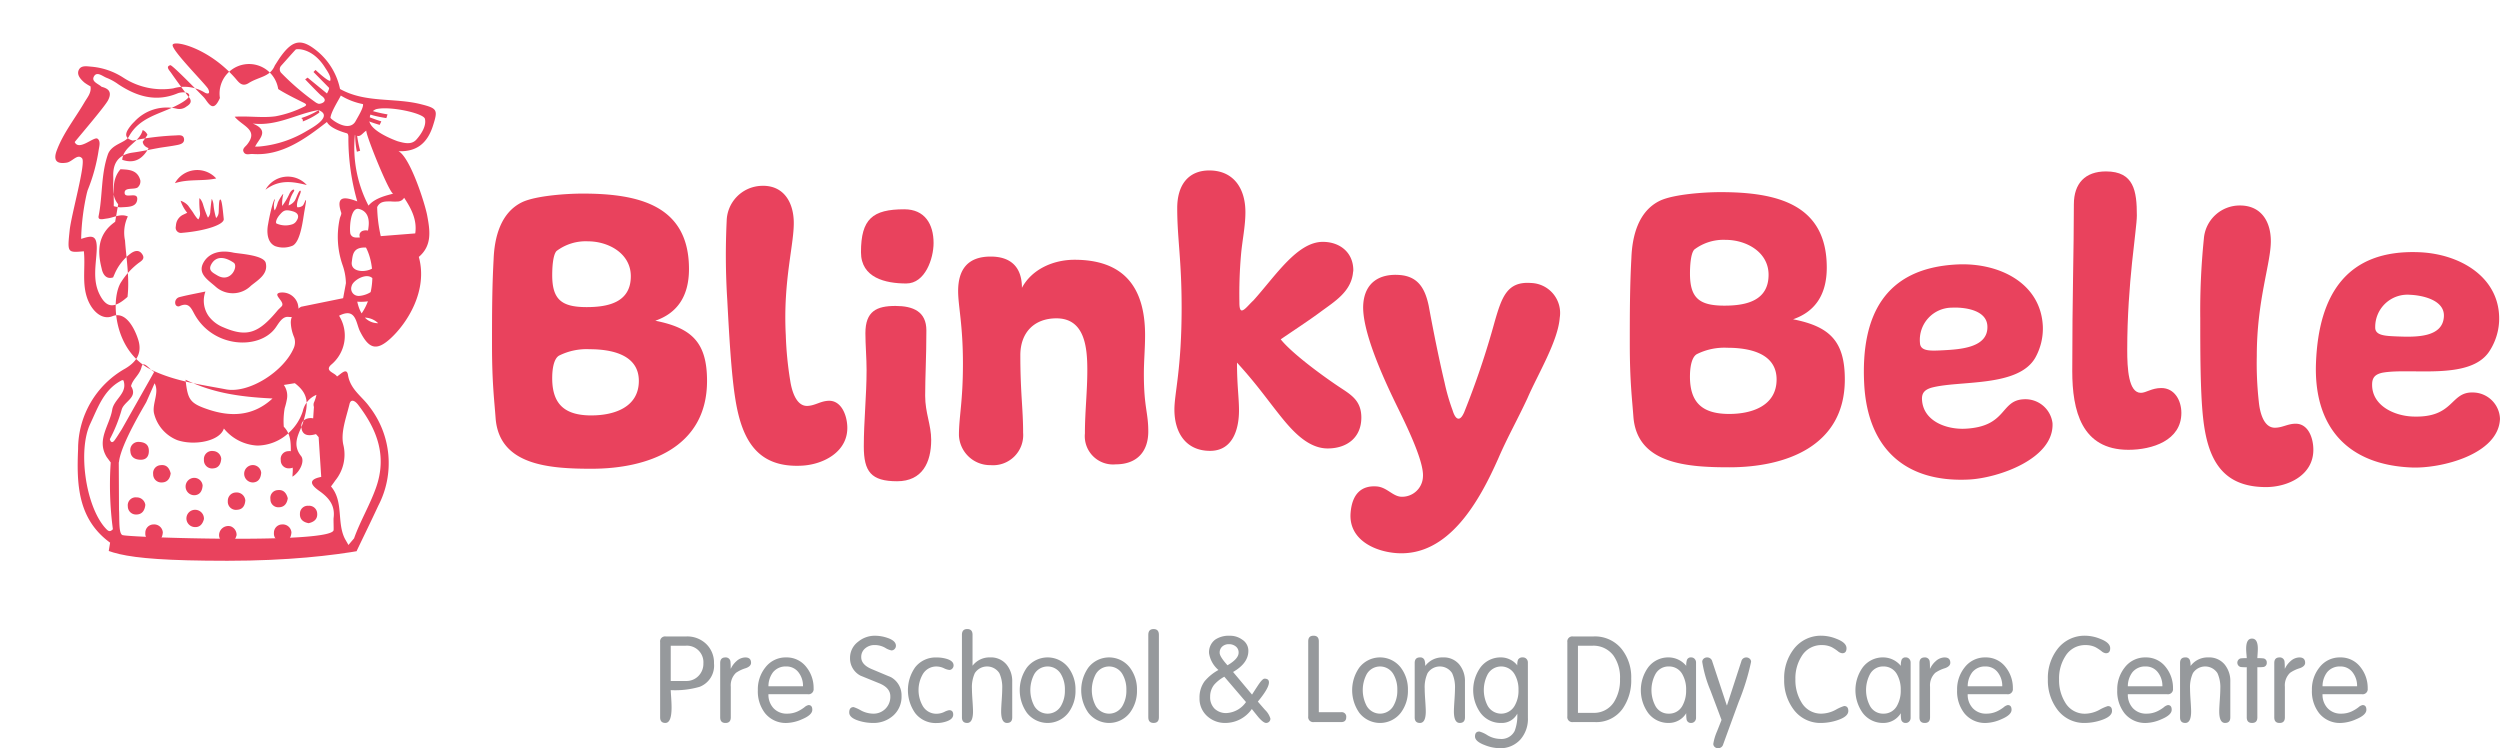 <svg xmlns="http://www.w3.org/2000/svg" xmlns:xlink="http://www.w3.org/1999/xlink" width="359.763" height="107.67" viewBox="0 0 359.763 107.67"><defs><clipPath id="clip-path"><path id="Path_65" data-name="Path 65" d="M69.887,87.864s-8.315,3.027-25.743,3.027S27.173,89.43,23.087,87.6s-5.838-19.378-5.838-19.378L11.411,21.2,26.417,10.744s25.163-.779,25.852-.487,20.337,3.892,20.337,3.892,6.525,11.287,6.72,11.773,0,11.578,0,11.578S75.433,81.87,75.336,82.307,69.887,87.864,69.887,87.864Z" transform="translate(-11.411 -10.192)" fill="none"></path></clipPath></defs><g id="Group_31" data-name="Group 31" transform="translate(-11.411 -10.192)"><g id="Group_18" data-name="Group 18" transform="translate(106.408 100.716)"><path id="Path_2" data-name="Path 2" d="M222.68,210.285a3.26,3.26,0,0,1-2.052,3.365,12.583,12.583,0,0,1-4.172.481q0,.12.06,1.021t.06,1.485q0,2.215-.892,2.215-.755,0-.755-.807V207.229a.72.72,0,0,1,.806-.824h2.984a3.926,3.926,0,0,1,2.838,1.081A3.715,3.715,0,0,1,222.68,210.285Zm-1.526,0a2.381,2.381,0,0,0-2.553-2.546h-2.145v5.075h2.213a2.377,2.377,0,0,0,1.779-.726A2.485,2.485,0,0,0,221.154,210.289Z" transform="translate(-214.93 -205.342)" fill="#96999c"></path><path id="Path_3" data-name="Path 3" d="M237.885,213.643q0,.5-.751.773a4.939,4.939,0,0,0-1.415.67,2.493,2.493,0,0,0-.75,2.01v4.4q0,.808-.763.808t-.763-.808v-7.816q0-.807.754-.807a.673.673,0,0,1,.72.566,8,8,0,0,1,.034,1.029h.035a3.274,3.274,0,0,1,.823-1.081,1.934,1.934,0,0,1,1.235-.514Q237.885,212.87,237.885,213.643Z" transform="translate(-224.802 -208.789)" fill="#96999c"></path><path id="Path_4" data-name="Path 4" d="M253.076,217.345a.734.734,0,0,1-.838.823h-5.661a2.818,2.818,0,0,0,.735,2.015,2.554,2.554,0,0,0,1.95.78,3.568,3.568,0,0,0,1.522-.326,5.386,5.386,0,0,0,.958-.583,1.332,1.332,0,0,1,.6-.326q.546,0,.547.674,0,.759-1.509,1.381a5.789,5.789,0,0,1-2.144.518,3.819,3.819,0,0,1-3.137-1.391,5.117,5.117,0,0,1-1.047-3.332,5.034,5.034,0,0,1,1.081-3.264,3.671,3.671,0,0,1,3.018-1.443,3.557,3.557,0,0,1,2.881,1.389A4.784,4.784,0,0,1,253.076,217.345Zm-1.526-.326a3.137,3.137,0,0,0-.613-1.954,2.145,2.145,0,0,0-1.788-.892,2.338,2.338,0,0,0-1.907.823,3.336,3.336,0,0,0-.664,2.023Z" transform="translate(-230.991 -208.789)" fill="#96999c"></path><path id="Path_5" data-name="Path 5" d="M280.754,214.843a3.625,3.625,0,0,1-1.183,2.821,4.229,4.229,0,0,1-2.949,1.072,6.92,6.92,0,0,1-2.007-.311q-1.389-.431-1.389-1.192,0-.777.635-.778a5.488,5.488,0,0,1,1.037.472,3.814,3.814,0,0,0,1.741.471,2.407,2.407,0,0,0,2.5-2.5q0-1.183-1.509-1.834l-2.778-1.131a2.8,2.8,0,0,1-1.509-2.572,2.873,2.873,0,0,1,1.149-2.3,3.749,3.749,0,0,1,2.452-.875,5.534,5.534,0,0,1,1.783.309q1.218.412,1.218,1.132a.657.657,0,0,1-.189.471.614.614,0,0,1-.463.2,2.775,2.775,0,0,1-.909-.386,3.051,3.051,0,0,0-1.492-.387,2.051,2.051,0,0,0-1.372.48,1.582,1.582,0,0,0-.566,1.269q0,1.08,1.509,1.714l2.778,1.166A2.975,2.975,0,0,1,280.754,214.843Z" transform="translate(-246.015 -205.224)" fill="#96999c"></path><path id="Path_6" data-name="Path 6" d="M297.9,214.019a.652.652,0,0,1-.18.454.564.564,0,0,1-.435.2,2.342,2.342,0,0,1-.778-.248,2.578,2.578,0,0,0-1.051-.249,2.249,2.249,0,0,0-1.982,1.1,4.6,4.6,0,0,0,0,4.6,2.249,2.249,0,0,0,1.982,1.1,2.609,2.609,0,0,0,1.1-.257,2.473,2.473,0,0,1,.709-.257q.581,0,.581.64t-.943.969a4.34,4.34,0,0,1-1.457.242,3.709,3.709,0,0,1-3.069-1.426,5.722,5.722,0,0,1,0-6.6,3.729,3.729,0,0,1,3.069-1.409,5,5,0,0,1,1.475.206Q297.9,213.385,297.9,214.019Z" transform="translate(-255.672 -208.789)" fill="#96999c"></path><path id="Path_7" data-name="Path 7" d="M315.213,216.832q0,.808-.754.808-.84,0-.841-1.666,0-.447.077-1.564t.077-1.684a4.841,4.841,0,0,0-.412-2.251,2.1,2.1,0,0,0-3.532,0,4.841,4.841,0,0,0-.412,2.251q0,.567.077,1.684t.077,1.564q0,1.666-.84,1.666-.755,0-.754-.808V204.953q0-.825.763-.825t.763.825v4.455a3.054,3.054,0,0,1,2.528-1.2,2.9,2.9,0,0,1,2.339,1,3.75,3.75,0,0,1,.843,2.508Z" transform="translate(-264.545 -204.128)" fill="#96999c"></path><path id="Path_8" data-name="Path 8" d="M333.818,217.577a5.2,5.2,0,0,1-1.029,3.264,3.778,3.778,0,0,1-5.967,0,5.664,5.664,0,0,1,0-6.51,3.778,3.778,0,0,1,5.967,0A5.17,5.17,0,0,1,333.818,217.577Zm-1.526-.009a4.322,4.322,0,0,0-.562-2.281,2.219,2.219,0,0,0-3.849,0,4.908,4.908,0,0,0,0,4.561,2.218,2.218,0,0,0,3.849,0A4.318,4.318,0,0,0,332.291,217.568Z" transform="translate(-274.045 -208.789)" fill="#96999c"></path><path id="Path_9" data-name="Path 9" d="M352.773,217.577a5.2,5.2,0,0,1-1.029,3.264,3.779,3.779,0,0,1-5.967,0,5.664,5.664,0,0,1,0-6.51,3.778,3.778,0,0,1,5.967,0A5.17,5.17,0,0,1,352.773,217.577Zm-1.526-.009a4.322,4.322,0,0,0-.562-2.281,2.219,2.219,0,0,0-3.849,0,4.908,4.908,0,0,0,0,4.561,2.218,2.218,0,0,0,3.849,0A4.318,4.318,0,0,0,351.247,217.568Z" transform="translate(-284.153 -208.789)" fill="#96999c"></path><path id="Path_10" data-name="Path 10" d="M366.955,216.831q0,.809-.763.808t-.763-.808V204.953q0-.825.763-.825t.763.825Z" transform="translate(-295.18 -204.128)" fill="#96999c"></path><path id="Path_11" data-name="Path 11" d="M391.427,218.117a.615.615,0,0,1-.618.618q-.393,0-1.114-.83-.48-.587-.944-1.176a4.646,4.646,0,0,1-3.772,2.006,3.778,3.778,0,0,1-2.675-1,3.371,3.371,0,0,1-1.081-2.585,3.912,3.912,0,0,1,.737-2.421,6.977,6.977,0,0,1,1.989-1.614,3.948,3.948,0,0,1-1.355-2.421,2.269,2.269,0,0,1,.874-1.94,3.5,3.5,0,0,1,2.109-.567,2.967,2.967,0,0,1,1.8.566,1.891,1.891,0,0,1,.875,1.612q0,1.768-2.2,3.036l2.728,3.257q.411-.652.84-1.3.651-.994.96-.995.634,0,.635.533,0,.844-1.6,2.768.516.6,1.029,1.186A2.872,2.872,0,0,1,391.427,218.117Zm-3.515-2.388-3.12-3.647a5.32,5.32,0,0,0-1.462,1.153,2.737,2.737,0,0,0-.578,1.737,2.286,2.286,0,0,0,.64,1.712,2.371,2.371,0,0,0,1.735.628A3.647,3.647,0,0,0,387.912,215.729Zm-1.063-7.11a1.076,1.076,0,0,0-.409-.892,1.511,1.511,0,0,0-.971-.326,1.405,1.405,0,0,0-.971.334,1.169,1.169,0,0,0-.375.918q0,.531,1.124,1.784Q386.849,209.51,386.849,208.619Z" transform="translate(-303.603 -205.224)" fill="#96999c"></path><path id="Path_12" data-name="Path 12" d="M420.2,217.913q0,.7-.737.7h-3.926a.72.72,0,0,1-.806-.823v-10.8q0-.806.763-.806t.763.806v10.2h3.21A.643.643,0,0,1,420.2,217.913Z" transform="translate(-321.468 -205.224)" fill="#96999c"></path><path id="Path_13" data-name="Path 13" d="M436.306,217.577a5.2,5.2,0,0,1-1.029,3.264,3.778,3.778,0,0,1-5.967,0,5.664,5.664,0,0,1,0-6.51,3.777,3.777,0,0,1,5.967,0A5.17,5.17,0,0,1,436.306,217.577Zm-1.526-.009a4.326,4.326,0,0,0-.562-2.281,2.218,2.218,0,0,0-3.848,0,4.9,4.9,0,0,0,0,4.561,2.218,2.218,0,0,0,3.848,0A4.323,4.323,0,0,0,434.78,217.568Z" transform="translate(-328.696 -208.789)" fill="#96999c"></path><path id="Path_14" data-name="Path 14" d="M454.8,221.493q0,.808-.754.808-.84,0-.84-1.666,0-.447.077-1.564t.078-1.684a4.841,4.841,0,0,0-.412-2.251,2.1,2.1,0,0,0-3.532,0,4.841,4.841,0,0,0-.412,2.251q0,.567.077,1.684t.077,1.564q0,1.666-.841,1.666-.754,0-.754-.808v-7.816q0-.807.754-.807a.63.63,0,0,1,.652.377,2.1,2.1,0,0,1,.1.789l.035.034a3.041,3.041,0,0,1,2.52-1.2,2.9,2.9,0,0,1,2.332.988,3.749,3.749,0,0,1,.84,2.517Z" transform="translate(-338.979 -208.789)" fill="#96999c"></path><path id="Path_15" data-name="Path 15" d="M473.474,221.54a4.481,4.481,0,0,1-1.08,3.142,3.856,3.856,0,0,1-3.035,1.254,6.152,6.152,0,0,1-2.058-.432q-1.44-.535-1.44-1.261,0-.708.632-.708a4.131,4.131,0,0,1,1.154.532,3.733,3.733,0,0,0,1.821.532,2.125,2.125,0,0,0,2.1-1.149,6.122,6.122,0,0,0,.376-2.486,2.492,2.492,0,0,1-2.321,1.337,3.591,3.591,0,0,1-2.992-1.477,5.624,5.624,0,0,1,0-6.493,3.6,3.6,0,0,1,2.992-1.461,2.916,2.916,0,0,1,1.3.317,2.757,2.757,0,0,1,1.023.832,2.131,2.131,0,0,1,.1-.806.718.718,0,0,1,.711-.343.666.666,0,0,1,.512.215.74.74,0,0,1,.2.524Zm-1.355-3.972a4.309,4.309,0,0,0-.564-2.281,2.23,2.23,0,0,0-3.862,0,4.894,4.894,0,0,0,0,4.561,2.23,2.23,0,0,0,3.862,0A4.305,4.305,0,0,0,472.12,217.568Z" transform="translate(-348.597 -208.789)" fill="#96999c"></path><path id="Path_16" data-name="Path 16" d="M503.815,212.492a7.12,7.12,0,0,1-1.252,4.338,4.637,4.637,0,0,1-3.961,1.9h-3.172a.72.72,0,0,1-.806-.823V207.228a.72.72,0,0,1,.806-.823H498.4a4.929,4.929,0,0,1,4.03,1.8A6.507,6.507,0,0,1,503.815,212.492Zm-1.612,0a5.449,5.449,0,0,0-.941-3.332,3.589,3.589,0,0,0-3.061-1.418H496.15V217.4h2.155a3.4,3.4,0,0,0,3.009-1.521A5.876,5.876,0,0,0,502.2,212.492Z" transform="translate(-364.072 -205.342)" fill="#96999c"></path><path id="Path_17" data-name="Path 17" d="M525.228,221.562a.75.75,0,0,1-.2.524.658.658,0,0,1-.506.214.614.614,0,0,1-.652-.486,4.806,4.806,0,0,1-.051-.92,2.919,2.919,0,0,1-2.5,1.406,3.616,3.616,0,0,1-3-1.46,5.638,5.638,0,0,1,0-6.51,3.617,3.617,0,0,1,3-1.461,3.308,3.308,0,0,1,2.5,1.217,2.452,2.452,0,0,1,.086-.806.583.583,0,0,1,.618-.412.657.657,0,0,1,.506.215.747.747,0,0,1,.2.524Zm-1.424-3.994a4.423,4.423,0,0,0-.547-2.281,2.163,2.163,0,0,0-1.948-1.114,2.124,2.124,0,0,0-1.931,1.114,4.894,4.894,0,0,0,0,4.561,2.123,2.123,0,0,0,1.931,1.115,2.162,2.162,0,0,0,1.948-1.115A4.419,4.419,0,0,0,523.8,217.568Z" transform="translate(-376.157 -208.789)" fill="#96999c"></path><path id="Path_18" data-name="Path 18" d="M543.237,213.505a33.645,33.645,0,0,1-1.783,5.769q-1.115,3.039-2.229,6.1a.748.748,0,0,1-.738.567.705.705,0,0,1-.48-.181.578.578,0,0,1-.206-.455,7.345,7.345,0,0,1,.532-1.786l.652-1.648q-.789-2.111-1.594-4.241a17.605,17.605,0,0,1-1.183-4.121.579.579,0,0,1,.205-.455.708.708,0,0,1,.48-.181.74.74,0,0,1,.755.566l2.092,6.327h.034l2.058-6.327a.72.72,0,0,1,.72-.566.707.707,0,0,1,.48.181A.578.578,0,0,1,543.237,213.505Z" transform="translate(-386.244 -208.789)" fill="#96999c"></path><path id="Path_19" data-name="Path 19" d="M570.706,217.009q0,.828-1.612,1.347a7.629,7.629,0,0,1-2.263.38,4.784,4.784,0,0,1-4-1.94,6.934,6.934,0,0,1-1.354-4.344,6.8,6.8,0,0,1,1.389-4.362,4.9,4.9,0,0,1,4.047-1.906,5.849,5.849,0,0,1,2.092.446q1.441.55,1.44,1.355,0,.72-.617.72a1.173,1.173,0,0,1-.635-.3,6.271,6.271,0,0,0-.874-.574,3.208,3.208,0,0,0-1.406-.3A3.3,3.3,0,0,0,564,209.114a5.9,5.9,0,0,0-.909,3.337,6.1,6.1,0,0,0,.874,3.321,3.243,3.243,0,0,0,2.864,1.626,4.5,4.5,0,0,0,2.049-.548,6.038,6.038,0,0,1,1.226-.549Q570.705,216.3,570.706,217.009Z" transform="translate(-399.721 -205.224)" fill="#96999c"></path><path id="Path_20" data-name="Path 20" d="M591.386,221.562a.749.749,0,0,1-.2.524.657.657,0,0,1-.506.214.614.614,0,0,1-.652-.486,4.815,4.815,0,0,1-.051-.92,2.919,2.919,0,0,1-2.5,1.406,3.617,3.617,0,0,1-3-1.46,5.639,5.639,0,0,1,0-6.51,3.617,3.617,0,0,1,3-1.461,3.308,3.308,0,0,1,2.5,1.217,2.451,2.451,0,0,1,.086-.806.582.582,0,0,1,.617-.412.656.656,0,0,1,.506.215.747.747,0,0,1,.2.524Zm-1.424-3.994a4.422,4.422,0,0,0-.547-2.281,2.163,2.163,0,0,0-1.948-1.114,2.125,2.125,0,0,0-1.931,1.114,4.894,4.894,0,0,0,0,4.561,2.124,2.124,0,0,0,1.931,1.115,2.162,2.162,0,0,0,1.948-1.115A4.419,4.419,0,0,0,589.963,217.568Z" transform="translate(-411.434 -208.789)" fill="#96999c"></path><path id="Path_21" data-name="Path 21" d="M607.615,213.643q0,.5-.75.773a4.951,4.951,0,0,0-1.415.67,2.493,2.493,0,0,0-.75,2.01v4.4q0,.808-.763.808t-.763-.808v-7.816q0-.807.755-.807a.673.673,0,0,1,.72.566,8.092,8.092,0,0,1,.034,1.029h.034a3.27,3.27,0,0,1,.823-1.081,1.931,1.931,0,0,1,1.234-.514Q607.615,212.87,607.615,213.643Z" transform="translate(-421.953 -208.789)" fill="#96999c"></path><path id="Path_22" data-name="Path 22" d="M622.806,217.345a.734.734,0,0,1-.838.823h-5.661a2.818,2.818,0,0,0,.736,2.015,2.553,2.553,0,0,0,1.949.78,3.571,3.571,0,0,0,1.522-.326,5.4,5.4,0,0,0,.958-.583,1.331,1.331,0,0,1,.6-.326q.547,0,.547.674,0,.759-1.509,1.381a5.791,5.791,0,0,1-2.143.518,3.821,3.821,0,0,1-3.138-1.391,5.117,5.117,0,0,1-1.046-3.332,5.033,5.033,0,0,1,1.08-3.264,3.672,3.672,0,0,1,3.018-1.443,3.556,3.556,0,0,1,2.88,1.389A4.782,4.782,0,0,1,622.806,217.345Zm-1.526-.326a3.137,3.137,0,0,0-.613-1.954,2.145,2.145,0,0,0-1.788-.892,2.339,2.339,0,0,0-1.907.823,3.339,3.339,0,0,0-.664,2.023Z" transform="translate(-428.142 -208.789)" fill="#96999c"></path><path id="Path_23" data-name="Path 23" d="M652,217.009q0,.828-1.612,1.347a7.629,7.629,0,0,1-2.263.38,4.784,4.784,0,0,1-4-1.94,6.934,6.934,0,0,1-1.354-4.344,6.8,6.8,0,0,1,1.389-4.362,4.9,4.9,0,0,1,4.046-1.906,5.848,5.848,0,0,1,2.092.446q1.441.55,1.44,1.355,0,.72-.617.72a1.173,1.173,0,0,1-.635-.3,6.26,6.26,0,0,0-.874-.574,3.207,3.207,0,0,0-1.406-.3,3.3,3.3,0,0,0-2.915,1.593,5.9,5.9,0,0,0-.909,3.337,6.1,6.1,0,0,0,.874,3.321,3.243,3.243,0,0,0,2.864,1.626,4.5,4.5,0,0,0,2.049-.548,6.041,6.041,0,0,1,1.226-.549Q652,216.3,652,217.009Z" transform="translate(-443.068 -205.224)" fill="#96999c"></path><path id="Path_24" data-name="Path 24" d="M672.177,217.345a.734.734,0,0,1-.838.823h-5.661a2.818,2.818,0,0,0,.735,2.015,2.554,2.554,0,0,0,1.95.78,3.571,3.571,0,0,0,1.522-.326,5.408,5.408,0,0,0,.958-.583,1.331,1.331,0,0,1,.6-.326q.547,0,.547.674,0,.759-1.509,1.381a5.791,5.791,0,0,1-2.143.518,3.821,3.821,0,0,1-3.138-1.391,5.117,5.117,0,0,1-1.046-3.332,5.036,5.036,0,0,1,1.08-3.264,3.672,3.672,0,0,1,3.018-1.443,3.556,3.556,0,0,1,2.88,1.389A4.782,4.782,0,0,1,672.177,217.345Zm-1.526-.326a3.137,3.137,0,0,0-.613-1.954,2.145,2.145,0,0,0-1.788-.892,2.339,2.339,0,0,0-1.907.823,3.337,3.337,0,0,0-.664,2.023Z" transform="translate(-454.468 -208.789)" fill="#96999c"></path><path id="Path_25" data-name="Path 25" d="M690.746,221.493q0,.808-.754.808-.84,0-.84-1.666,0-.447.077-1.564t.078-1.684a4.847,4.847,0,0,0-.411-2.251,2.1,2.1,0,0,0-3.532,0,4.842,4.842,0,0,0-.412,2.251q0,.567.077,1.684t.078,1.564q0,1.666-.84,1.666-.755,0-.755-.808v-7.816q0-.807.755-.807a.629.629,0,0,1,.652.377,2.093,2.093,0,0,1,.1.789l.035.034a3.042,3.042,0,0,1,2.52-1.2,2.9,2.9,0,0,1,2.333.988,3.749,3.749,0,0,1,.84,2.517Z" transform="translate(-464.79 -208.789)" fill="#96999c"></path><path id="Path_26" data-name="Path 26" d="M705.416,210.535a.577.577,0,0,1-.474.618,6.142,6.142,0,0,1-.881.034V218.4q0,.807-.763.807t-.763-.807v-7.212a6.147,6.147,0,0,1-.881-.034.64.64,0,0,1,0-1.236,6.121,6.121,0,0,1,.881-.035c0-.069-.015-.26-.043-.575s-.043-.576-.043-.781q0-1.46.84-1.46t.84,1.46q0,.309-.035.781t-.035.575a6.116,6.116,0,0,1,.881.035A.576.576,0,0,1,705.416,210.535Z" transform="translate(-474.213 -205.695)" fill="#96999c"></path><path id="Path_27" data-name="Path 27" d="M717.009,213.643q0,.5-.75.773a4.938,4.938,0,0,0-1.415.67,2.493,2.493,0,0,0-.75,2.01v4.4q0,.808-.763.808t-.763-.808v-7.816q0-.807.754-.807a.672.672,0,0,1,.72.566,7.979,7.979,0,0,1,.034,1.029h.035a3.272,3.272,0,0,1,.823-1.081,1.932,1.932,0,0,1,1.234-.514Q717.008,212.87,717.009,213.643Z" transform="translate(-480.285 -208.789)" fill="#96999c"></path><path id="Path_28" data-name="Path 28" d="M732.2,217.345a.734.734,0,0,1-.838.823H725.7a2.818,2.818,0,0,0,.735,2.015,2.555,2.555,0,0,0,1.95.78,3.572,3.572,0,0,0,1.522-.326,5.4,5.4,0,0,0,.957-.583,1.334,1.334,0,0,1,.6-.326q.547,0,.547.674,0,.759-1.509,1.381a5.79,5.79,0,0,1-2.143.518,3.82,3.82,0,0,1-3.138-1.391,5.117,5.117,0,0,1-1.047-3.332,5.034,5.034,0,0,1,1.081-3.264,3.672,3.672,0,0,1,3.018-1.443,3.557,3.557,0,0,1,2.88,1.389A4.782,4.782,0,0,1,732.2,217.345Zm-1.526-.326a3.136,3.136,0,0,0-.613-1.954,2.145,2.145,0,0,0-1.788-.892,2.339,2.339,0,0,0-1.907.823,3.336,3.336,0,0,0-.664,2.023Z" transform="translate(-486.474 -208.789)" fill="#96999c"></path></g><path id="Path_29" data-name="Path 29" d="M194.045,96.831c0,9.64-8.543,12.642-16.625,12.642-6.177,0-13.276-.52-13.8-7.273-.173-2.482-.519-4.964-.519-10.506,0-4.271,0-8.139.231-12.353.115-3.117.981-6.753,4.156-8.254,2.021-.923,6.407-1.212,8.659-1.212,8.14,0,15.3,1.732,15.3,10.852,0,4.1-1.847,6.407-4.849,7.445C191.851,89.212,194.045,91.29,194.045,96.831Zm-17.317-10.62c3.116,0,6.349-.694,6.349-4.445,0-3.291-3.233-5.022-6.176-5.022a6.964,6.964,0,0,0-4.5,1.385c-.577.577-.635,2.655-.635,3.464C171.764,85.114,173.092,86.211,176.728,86.211Zm.692,15.585c3.233,0,6.812-1.155,6.812-4.965s-3.983-4.56-7.1-4.56a8.851,8.851,0,0,0-4.387.923c-.865.52-.981,2.309-.981,3.233C171.764,100.238,173.61,101.8,177.42,101.8Z" transform="translate(-80.888 -31.825)" fill="#e9425d"></path><path id="Path_30" data-name="Path 30" d="M244.95,72.376c.172,3.228-1.566,8.581-1.139,16.594a50.151,50.151,0,0,0,.639,6.555c.18,1.2.777,3.716,2.505,3.624,1.1-.058,1.814-.674,2.967-.736,1.786-.1,2.644,1.882,2.736,3.611.2,3.689-3.4,5.556-6.517,5.723-6.341.338-8.631-3.586-9.584-9.547-.6-3.667-.914-9.547-1.166-14.273a102.517,102.517,0,0,1-.087-11.383,5.175,5.175,0,0,1,4.933-5.061C243.293,67.32,244.8,69.552,244.95,72.376Z" transform="translate(-119.321 -30.545)" fill="#e9425d"></path><path id="Path_31" data-name="Path 31" d="M287.3,79.562c0,2.251-1.212,5.829-3.924,5.829-3,0-6.523-.808-6.523-4.5,0-4.791,1.673-6.176,6.234-6.176C286.033,74.713,287.3,76.848,287.3,79.562ZM277.49,92.549c0-3.175,1.616-3.925,4.33-3.925,2.54,0,4.445.808,4.445,3.521,0,3.868-.174,6.638-.174,9.41,0,2.482.867,4.155.867,6.349,0,3.233-1.27,5.947-4.907,5.947-3.752,0-4.791-1.386-4.791-5.022s.4-7.331.4-10.968C277.664,96.186,277.49,94.224,277.49,92.549Z" transform="translate(-141.543 -34.405)" fill="#e9425d"></path><path id="Path_32" data-name="Path 32" d="M311.488,89.291c2.944,0,4.5,1.558,4.5,4.5,1.443-2.712,4.561-4.04,7.562-4.04,6.87,0,10.16,3.694,10.16,10.852,0,1.962-.174,3.694-.174,5.6,0,4.791.636,5.485.636,8.254,0,2.944-1.674,4.734-4.677,4.734a4.069,4.069,0,0,1-4.444-4.445c0-3.117.346-6,.346-9.12,0-3.233-.346-7.446-4.445-7.446-3.174,0-5.194,2.02-5.194,5.31,0,5.426.4,7.677.4,11.14a4.335,4.335,0,0,1-4.675,4.676,4.487,4.487,0,0,1-4.56-4.329c0-2.655.576-4.791.576-10.275,0-5.6-.692-8.312-.692-10.448C306.812,91.138,308.2,89.291,311.488,89.291Z" transform="translate(-157.516 -42.178)" fill="#e9425d"></path><path id="Path_33" data-name="Path 33" d="M378.492,62.742c3.463,0,5.2,2.54,5.2,6,0,2.078-.462,4.1-.636,6.176a65.111,65.111,0,0,0-.23,6.7c0,.462,0,1.27.346,1.27.4,0,1.039-.865,1.674-1.443,3.174-3.521,6.292-8.427,9.986-8.427,2.424,0,4.387,1.5,4.387,4.1,0,.114-.058.345-.058.461-.345,2.655-2.655,4.041-4.617,5.484-1.617,1.212-4.1,2.828-5.772,3.982,1.616,2.021,5.887,5.138,8.023,6.581,1.847,1.27,3.579,2.02,3.579,4.675,0,2.887-2.078,4.446-4.849,4.446-3.232,0-5.714-3.291-7.62-5.716-1.616-2.078-3-3.982-5.425-6.637,0,3.29.289,5.022.289,6.869,0,2.771-.925,5.83-4.157,5.83-3.521,0-5.138-2.655-5.138-5.945,0-2.367,1.039-5.83,1.039-14.662,0-6.926-.634-9.928-.634-14.315C373.875,64.82,375.491,62.742,378.492,62.742Z" transform="translate(-193.06 -28.021)" fill="#e9425d"></path><path id="Path_34" data-name="Path 34" d="M434.84,94.947c2.705.206,3.667,2.016,4.179,4.428,0,0,1.1,6.1,2.284,11.057a28.976,28.976,0,0,0,1.146,3.966c.093.3.373,1.187.833,1.222.4.03.682-.584.819-.864a120.279,120.279,0,0,0,4.412-13.094c1.019-3.512,1.775-5.828,5.228-5.565a4.319,4.319,0,0,1,4.134,5c-.259,3.4-3.168,8.153-4.643,11.571-1.454,3.131-2.856,5.571-4.19,8.654-2.655,5.992-7.1,14.222-14.7,13.643-3.165-.241-6.855-1.969-6.565-5.768.21-2.763,1.577-3.989,3.764-3.823,1.439.109,2.268,1.388,3.477,1.48a3,3,0,0,0,3.172-2.885c.184-2.417-2.942-8.5-4.042-10.785-1.65-3.426-4.83-10.325-4.545-14.066C429.838,96.013,431.963,94.728,434.84,94.947Z" transform="translate(-222.009 -45.181)" fill="#e9425d"></path><path id="Path_35" data-name="Path 35" d="M544.822,96.381c0,9.64-8.543,12.642-16.625,12.642-6.176,0-13.276-.52-13.8-7.273-.173-2.482-.519-4.965-.519-10.507,0-4.271,0-8.139.231-12.353.115-3.117.981-6.753,4.156-8.254,2.021-.923,6.407-1.212,8.659-1.212,8.14,0,15.3,1.732,15.3,10.852,0,4.1-1.848,6.407-4.849,7.446C542.628,88.761,544.822,90.84,544.822,96.381ZM527.5,85.76c3.117,0,6.35-.693,6.35-4.444,0-3.291-3.233-5.023-6.176-5.023a6.963,6.963,0,0,0-4.5,1.385c-.576.578-.634,2.655-.634,3.464C522.541,84.664,523.868,85.76,527.5,85.76Zm.692,15.585c3.233,0,6.812-1.154,6.812-4.964s-3.983-4.56-7.1-4.56a8.846,8.846,0,0,0-4.387.923c-.865.52-.981,2.309-.981,3.233C522.541,99.787,524.387,101.345,528.2,101.345Z" transform="translate(-267.932 -31.584)" fill="#e9425d"></path><path id="Path_36" data-name="Path 36" d="M610.739,105.055c-2.437,4.4-11.049,3.27-15.037,4.394-.854.274-1.352.7-1.3,1.684.155,3.113,3.511,4.332,6.221,4.2,6.053-.3,5-4.065,8.4-4.235a3.929,3.929,0,0,1,4.16,3.433c.257,5.131-7.812,7.9-12.02,8.115-9.282.464-14.62-4.586-15.082-13.81-.487-9.743,2.924-16.618,13.359-17.14,6-.3,12.037,2.634,12.349,8.861A8.626,8.626,0,0,1,610.739,105.055Zm-6.929-4.508c-.119-2.364-3.431-2.718-5.1-2.634a4.636,4.636,0,0,0-4.6,5.085c.061,1.21,1.5,1.138,3.231,1.052C599.99,103.917,603.966,103.66,603.81,100.547Z" transform="translate(-306.405 -43.447)" fill="#e9425d"></path><path id="Path_37" data-name="Path 37" d="M659.586,69.391c0,2.02-1.385,9.639-1.385,19.337,0,2.655.173,6.176,1.963,6.176.75,0,1.559-.692,2.943-.692,1.906,0,2.886,1.789,2.886,3.579,0,3.983-4.214,5.311-7.62,5.311-6.753,0-8.081-5.657-8.081-11.314,0-10.851.231-17.259.231-24.014,0-3,1.615-4.733,4.618-4.733C659.183,63.041,659.586,65.87,659.586,69.391Z" transform="translate(-340.671 -28.181)" fill="#e9425d"></path><path id="Path_38" data-name="Path 38" d="M699.9,78.684c0,3.232-2.021,8.485-2.021,16.509a50.148,50.148,0,0,0,.289,6.58c.115,1.212.578,3.752,2.309,3.752,1.1,0,1.848-.577,3-.577,1.789,0,2.54,2.02,2.54,3.752,0,3.694-3.694,5.367-6.812,5.367-6.349,0-8.427-4.04-9.062-10.044-.4-3.694-.4-9.582-.4-14.315a102.552,102.552,0,0,1,.519-11.372,5.174,5.174,0,0,1,5.2-4.791C698.512,73.546,699.9,75.855,699.9,78.684Z" transform="translate(-361.704 -33.782)" fill="#e9425d"></path><path id="Path_39" data-name="Path 39" d="M750.307,102.253c-2.825,4.161-11.3,2.26-15.372,3.02-.875.2-1.41.578-1.45,1.559-.125,3.114,3.106,4.631,5.817,4.74,6.056.244,5.344-3.6,8.747-3.46a3.929,3.929,0,0,1,3.834,3.794c-.207,5.134-8.493,7.168-12.7,7-9.286-.374-14.148-5.886-13.776-15.113.393-9.747,4.411-16.287,14.851-15.866,6,.242,11.751,3.709,11.5,9.938A8.623,8.623,0,0,1,750.307,102.253Zm-6.495-5.114c.1-2.365-3.172-3.017-4.844-3.084a4.637,4.637,0,0,0-5.04,4.65c-.049,1.211,1.393,1.269,3.123,1.339C739.7,100.15,743.686,100.253,743.812,97.139Z" transform="translate(-380.711 -41.439)" fill="#e9425d"></path><path id="Path_40" data-name="Path 40" d="M73.862,89.3c-.952,1.649.679,2.565,1.738,3.519a3.7,3.7,0,0,0,5.08-.156c1.075-.864,2.489-1.681,2.122-3.268-.269-1.165-3.955-1.328-4.685-1.492C76.427,87.529,74.714,87.83,73.862,89.3Zm1.117.261c.66-1.144,1.771-1.032,2.8-.458.137.076.272.159.4.249.732.465-.394,3-2.35,1.835C75.172,90.794,74.456,90.471,74.979,89.566Z" transform="translate(-33.147 -41.361)" fill="#e9425d"></path><path id="Path_41" data-name="Path 41" d="M65.335,64.5c1.989-.642,3.949-.252,5.945-.681A3.677,3.677,0,0,0,65.335,64.5Z" transform="translate(-28.754 -27.946)" fill="#e9425d"></path><path id="Path_42" data-name="Path 42" d="M93.259,66.53c2-1.535,3.961-1.173,5.945-.681A3.677,3.677,0,0,0,93.259,66.53Z" transform="translate(-43.644 -29.029)" fill="#e9425d"></path><path id="Path_43" data-name="Path 43" d="M72.49,74.3c.091.782-2.47,1.669-5.692,1.971l-.407.038a.749.749,0,0,1-.814-.839l.053-.422a1.824,1.824,0,0,1,1.089-1.39l.514-.245a5.342,5.342,0,0,1-.954-1.731,2.4,2.4,0,0,1,1.095.712l.315.436.36.5c.351.589.708,1.048.794,1.021a1.528,1.528,0,0,0,.217-1.061,12.632,12.632,0,0,1-.078-1.966c.064-.022.365.348.524.875a13.212,13.212,0,0,0,.71,1.916,1.361,1.361,0,0,0,.337-.9c.041-.494.18-1.8.219-1.8a2.3,2.3,0,0,1,.251.915,9.7,9.7,0,0,0,.368,1.843,1.264,1.264,0,0,0,.371-.885c.043-.49-.007-1.8.239-1.786S72.4,73.521,72.49,74.3Z" transform="translate(-28.88 -32.6)" fill="#e9425d"></path><path id="Path_44" data-name="Path 44" d="M80.474,100.241c-1.142.264.9,1.336.255,1.982-.126.126-.5.488-.5.488-2.789,3.384-4.45,3.993-7.9,2.5a4.874,4.874,0,0,1-2.077-1.588,3.844,3.844,0,0,1-.471-3.551c-1.425.3-2.6.51-3.744.806a.809.809,0,0,0-.585.994.443.443,0,0,0,.666.276c1.331-.581,1.638.4,2.136,1.277,2.713,4.773,9.235,5.059,11.571,1.921.479-.644.983-1.72,1.905-1.622,1.48.158,1.61-.723,1.34-1.861A2.323,2.323,0,0,0,80.474,100.241Z" transform="translate(-28.806 -47.929)" fill="#e9425d"></path><path id="Path_45" data-name="Path 45" d="M70.12,167.362a1.243,1.243,0,0,0-.2,2.469c.825.128,1.277-.358,1.482-1.129A1.269,1.269,0,0,0,70.12,167.362Z" transform="translate(-30.644 -83.807)" fill="#e9425d"></path><path id="Path_46" data-name="Path 46" d="M80.639,172.4a1.323,1.323,0,0,0-1.683,1.36,1.128,1.128,0,0,0,1.033,1.033c.825.128,1.277-.358,1.482-1.13A1.307,1.307,0,0,0,80.639,172.4Z" transform="translate(-36.014 -86.461)" fill="#e9425d"></path><path id="Path_47" data-name="Path 47" d="M52.834,146.433A1.165,1.165,0,0,0,51.6,147.8c.063.856.686,1.182,1.455,1.2.9.017,1.239-.573,1.2-1.369C54.219,146.752,53.6,146.47,52.834,146.433Z" transform="translate(-21.425 -72.648)" fill="#e9425d"></path><path id="Path_48" data-name="Path 48" d="M82.819,162.022a1.184,1.184,0,0,0-1.17,1.233,1.168,1.168,0,0,0,1.334,1.256c.708-.035,1.118-.481,1.184-1.341A1.247,1.247,0,0,0,82.819,162.022Z" transform="translate(-37.453 -80.958)" fill="#e9425d"></path><path id="Path_49" data-name="Path 49" d="M97.038,171.873a1.184,1.184,0,0,0-1.17,1.233,1.168,1.168,0,0,0,1.334,1.256c.708-.034,1.118-.481,1.183-1.342A1.247,1.247,0,0,0,97.038,171.873Z" transform="translate(-45.035 -86.211)" fill="#e9425d"></path><path id="Path_50" data-name="Path 50" d="M57.386,171.873a1.184,1.184,0,0,0-1.17,1.233,1.168,1.168,0,0,0,1.334,1.256c.707-.034,1.118-.481,1.183-1.342A1.247,1.247,0,0,0,57.386,171.873Z" transform="translate(-23.891 -86.211)" fill="#e9425d"></path><path id="Path_51" data-name="Path 51" d="M59.7,153.588a1.143,1.143,0,0,0-1.077,1.288,1.164,1.164,0,0,0,1.194,1.2c.811.014,1.231-.521,1.327-1.311C60.95,154,60.547,153.483,59.7,153.588Z" transform="translate(-25.172 -76.456)" fill="#e9425d"></path><path id="Path_52" data-name="Path 52" d="M87.926,153.571a1.251,1.251,0,1,0,.03,2.5c.709-.056,1.076-.555,1.136-1.392A1.212,1.212,0,0,0,87.926,153.571Z" transform="translate(-40.094 -76.453)" fill="#e9425d"></path><path id="Path_53" data-name="Path 53" d="M75.607,149.244a1.162,1.162,0,0,0-1.323,1.259,1.174,1.174,0,0,0,1.354,1.237c.709-.056,1.075-.555,1.136-1.392A1.213,1.213,0,0,0,75.607,149.244Z" transform="translate(-33.526 -74.146)" fill="#e9425d"></path><path id="Path_54" data-name="Path 54" d="M69.869,157.512a1.251,1.251,0,1,0,.03,2.5c.709-.056,1.076-.555,1.137-1.392A1.213,1.213,0,0,0,69.869,157.512Z" transform="translate(-30.466 -78.555)" fill="#e9425d"></path><path id="Path_55" data-name="Path 55" d="M95.824,161.281a1.114,1.114,0,0,0-1.042,1.294,1.127,1.127,0,0,0,1.181,1.174c.816,0,1.208-.538,1.313-1.3C97.076,161.687,96.655,161.179,95.824,161.281Z" transform="translate(-44.454 -80.558)" fill="#e9425d"></path><path id="Path_56" data-name="Path 56" d="M99.011,149.278a1.114,1.114,0,0,0-1.042,1.294,1.127,1.127,0,0,0,1.181,1.175c.816,0,1.208-.538,1.313-1.3C100.263,149.684,99.842,149.176,99.011,149.278Z" transform="translate(-46.153 -74.158)" fill="#e9425d"></path><path id="Path_57" data-name="Path 57" d="M52.085,163.535a1.141,1.141,0,0,0-1.268,1.289A1.17,1.17,0,0,0,52.026,166c.791.005,1.222-.525,1.31-1.383A1.245,1.245,0,0,0,52.085,163.535Z" transform="translate(-21.011 -81.767)" fill="#e9425d"></path><path id="Path_58" data-name="Path 58" d="M105.1,166.127a1.123,1.123,0,0,0-1.223,1.131c-.047.828.477,1.229,1.247,1.372.758-.165,1.3-.573,1.234-1.393A1.153,1.153,0,0,0,105.1,166.127Z" transform="translate(-49.302 -83.149)" fill="#e9425d"></path><path id="Path_59" data-name="Path 59" d="M98.968,70.923a1.032,1.032,0,0,1-.824.258c-.234-.843.7-2.193.471-2.362s-.585,1.064-.834,1.44a1.912,1.912,0,0,1-.878.671,5.081,5.081,0,0,1,.7-1.92c.346-.514-.228-.516-.585.246a9.429,9.429,0,0,1-1.041,1.749,6.111,6.111,0,0,1,.146-1.664c.1-.344-.688.849-.8,1.265a4.615,4.615,0,0,1-.412,1.04l-.079-.169a2.617,2.617,0,0,1,.1-1.37c-.063-.45-.669,1.646-.977,3.509,0,0-.573,2.44,1.009,3.167a3.451,3.451,0,0,0,2.555-.082c1.147-.659,1.461-3.856,1.658-4.932C99.7,68.884,99.208,70.666,98.968,70.923Zm-.892,2.165a1.136,1.136,0,0,1-.615.545,3.129,3.129,0,0,1-2.308-.112c-.142-.113-.045-.652.48-1.256s.785-.792,1.838-.5S98.317,72.727,98.076,73.088Z" transform="translate(-43.96 -31.172)" fill="#e9425d"></path><path id="Path_60" data-name="Path 60" d="M124.4,43.893a18.634,18.634,0,0,0,2.943.73l-.17.535s-2.467-.365-2.936-.827" transform="translate(-60.163 -17.97)" fill="#e9425d"></path><path id="Path_61" data-name="Path 61" d="M122.665,45.247a18.638,18.638,0,0,0,2.827,1.1l-.236.509s-2.4-.674-2.809-1.192" transform="translate(-59.208 -18.692)" fill="#e9425d"></path><path id="Path_62" data-name="Path 62" d="M120.928,51.449a11.3,11.3,0,0,0,.24,2.578l.469-.146a17.2,17.2,0,0,1-.469-2.432" transform="translate(-58.398 -22)" fill="#e9425d"></path><path id="Path_63" data-name="Path 63" d="M106.784,44.121a10.947,10.947,0,0,1-2.54,1.159.375.375,0,0,1,.229.486,10.321,10.321,0,0,0,2.4-1.285" transform="translate(-49.501 -18.092)" fill="#e9425d"></path><g id="Group_20" data-name="Group 20" transform="translate(11.411 10.192)"><g id="Group_19" data-name="Group 19" clip-path="url(#clip-path)"><path id="Path_64" data-name="Path 64" d="M82.806,35.3c.733-2.3.676-2.512-1.767-3.123-3.823-.955-7.978-.15-11.6-2.184a9.593,9.593,0,0,0-3.109-5.3c-2.339-1.984-3.6-1.859-5.364.537-.328.444-.61.921-.913,1.383-.7,1.7-2.3,1.582-3.817,2.566-.936.55-1.394-.185-1.876-.735-3.775-4.3-8.651-5.488-9-4.836S50.173,29.376,50.468,30s.036.773-.46.534a5.633,5.633,0,0,0-4.571-.628,10.252,10.252,0,0,1-7.192-1.547,10.019,10.019,0,0,0-4.521-1.57c-.685-.05-1.56-.256-1.89.483-.309.693.27,1.318.808,1.789a6.13,6.13,0,0,0,.887.551c.157.936-.447,1.581-.868,2.3-1.342,2.3-3.046,4.41-3.989,6.931-.543,1.454,0,1.993,1.452,1.746.794-.136,1.547-1.341,2.193-.618.583.652-1.552,8.089-1.789,10.378-.336,3.211-.336,3.211,2.047,3,.231,2.147-.247,4.332.388,6.46.606,2.032,2.166,3.508,3.715,2.884,2.331-.939,3.589,2.954,3.731,3.421.59,1.936-.313,3.189-1.9,4.124A13.279,13.279,0,0,0,31.744,81.8c-.213,4.993-.089,10.074,4.607,13.481-.638,3.874-1.259,7.752-1.925,11.622-.147.849.039,1.351.941,1.5.521.089,1.146.622,1.512-.047.437-.8-.044-1.259-.86-1.454-.148-.035-.368-.3-.348-.431.423-2.762.173-5.905,1.878-8.084,1.29-1.648,1.748-.473,1.757.9-3.165,1.663-2.145,1.852-.95,3.474-.531.774-2.913.674-1.459,2.3a5.4,5.4,0,0,1,1.536,3.42c.033.477-.008,1.177.681,1.016.547-.127.463-.852.309-1.279a6.777,6.777,0,0,1-.019-4.9,3.954,3.954,0,0,0,.337-2.251,4.259,4.259,0,0,0,.485-2.514c.768.056,1.584.654,2.239-.33.566-.851.526.115,2.395,1.668.64.533.459.833-.371.978-1.252.22-1.948,1.486-.812,1.929,2.17.846,1.392,2.317,1.552,3.788-1.01-.177-2.245-1.091-2.6.537-.32,1.464,1.075,1.342,2.039,1.559-.355.631-.651,1.108-.9,1.608-.188.383-.353.878.14,1.1.559.256.648-.347.851-.669a8.415,8.415,0,0,0,1.377-3.278c.1-.678-.116-1.629,1.256-1.1.731.284,1.343-.373,1.313-1.22-.027-.74-.574-1.285-1.261-1.065-1.317.421-1.192-.37-1.2-1.168-.005-.7-.038-1.4-.059-2.107.082-.474.127-.958.254-1.419.208-.76,5.735,1.359,3.817,2.671a1.124,1.124,0,0,0-.565,1.257,1.077,1.077,0,0,0,1.235.92c1.184-.267,1.033.464,1.081,1.182a26.625,26.625,0,0,0,.815,6.248c.126.4.244.964.765.786.73-.25.249-.787.1-1.215.091-.18.135-.439.281-.527,1.528-.916,2.016-1.81-.078-2.566-.868-.314-.534-1.187-.959-1.682h0c.279-2.915,4.336-7.557,4.688-6.612q-.048,3.146-.1,6.293h0c-.812-.231-1.153.331-1.431.906a.691.691,0,0,0,.54.951c1.552.294,1.294,1.5,1.418,2.549.092.779-.08,1.66.621,2.273.923-.267.428-1.318,1.37-1.709,1.415-.587,1.257-1.546-.156-2.327-1.527-.844-2.024-4.149-.752-5.272.84-.742,1.579-1.377-.021-2.068-.609-.263-.65-.776-.611-1.4.064-1.044,5.11-2.9,5.31-1.335l.478,3.185c-.733-.4-1.474-.89-2.18.034a1,1,0,0,0,.182,1.479c.9.763,1.459.027,2.048-.541.085-.083.261-.072.395-.1a23.171,23.171,0,0,0,1.225,5.679c.209.548.5,1.139,1.174.81.7-.343.063-.76-.091-1.175-.385-1.039-.684-2.109-1.018-3.166,1.1-.291,2.446-.436,1.224-2.088-1.467-.794-2.795-1.606-1.055-3.419.59-.615-.136-.929-.444-1.335-.364-.48.727,4.285,4.393,4.465.058,0,.131.372.142.574.112,2.112,1.833,3.537,2.346,5.5.819-1.866-.369-3.179-1.219-4.58.251-2.53-.4-5.115.461-7.608h0c1.028-2.148,2.078-4.285,3.078-6.446a13.258,13.258,0,0,0-1.3-14.268c-1.041-1.455-2.734-2.45-3.066-4.545-.179-1.127-1.053-.088-1.577.226-.316-.561-1.808-.767-.873-1.669A5.424,5.424,0,0,0,69.3,62.622c2.456-1.251,2.42,1.061,3,2.222,1.262,2.528,2.362,2.931,4.432,1.024,2.35-2.165,5.39-6.849,4.044-11.709,1.954-1.66,1.6-3.821,1.21-5.936-.313-1.712-2.441-8.385-4.137-9.279C80.476,39.058,82.018,37.769,82.806,35.3ZM81.65,34.278c.253.99-.5,2.183-1.217,2.988s-1.747.512-2.678.258c-.084-.023-4.825-1.688-4.027-3.511a1.387,1.387,0,0,1,.924-1.119C76.62,32.419,81.446,33.479,81.65,34.278Zm-8.433,1.706c-.1.574,3.4,9.246,3.892,9.063-.784.229-2.618.577-3.574,1.732a18.183,18.183,0,0,1-1.956-10.193C72.332,37.078,72.56,36.426,73.217,35.984ZM71.925,59.756a1.047,1.047,0,0,1-.811-1.419c.182-.876,2.625-2.278,3.276-.677S72.505,59.886,71.925,59.756Zm1.6-9.774c-.063.412-.158,1.3-.824,1.347-.97.067-1.458.14-1.746-.425-.193-.379-.126-3.98,1.215-3.645C73.451,47.58,73.709,48.761,73.521,49.983Zm1.264,4.831c.007,1.58-3.914,2.04-3.659.077.134-1.029.17-2.09,1.875-2.082C74.121,52.815,74.778,53.233,74.785,54.814ZM72.739,32.168c.142.475-.83,2.016-1.109,2.539-1.029,1.595-3.58-.419-3.567-.572.08-.92,1.428-2.949,1.481-3.2A9.684,9.684,0,0,0,72.739,32.168ZM57.614,37.634c.606-.9,1.269-1.813-.649-2.628l-.091-.039c.052.006.1.01.154.015,3.42.339,6.145-1.39,9.142-1.922l.2-.035c-.039.077,2.514.647-1.621,2.946a15.954,15.954,0,0,1-6.9,2.3c-.208.012-.418.019-.632.019A5.141,5.141,0,0,1,57.614,37.634Zm5.459-13.326c.134-.1,2.426-.279,4.232,2.643.211.342.958,1.33.706,1.881-.471-.031-2.1-1.581-2.1-1.581l-.292.3,2.238,2.275c.062.19-.3.815-.3.815l-2.785-2.282-.353.251s2.118,2.206,2.319,2.336c1.1.76.113,1.183-.355,1.183A1.44,1.44,0,0,1,65.9,31.9a35.95,35.95,0,0,1-4.959-4.255.771.771,0,0,1,.033-1.009C61.669,25.864,62.965,24.389,63.074,24.308ZM34.8,59.482c-.987-2.039-.47-4.252-.376-6.305.008-.177.01-.338.007-.486-.039-1.786-.882-1.562-2.241-1.126l0-.1,0-.153a32.936,32.936,0,0,1,.8-6.272c.038-.152.081-.3.122-.454h0a25.408,25.408,0,0,0,1.6-5.843c.09-.539.295-1.253-.168-1.593-.508-.374-2.676,1.832-3.29.48,1.018-1.25,4.349-5.141,4.8-6.008.432-.841.314-1.376-.269-1.7a2.535,2.535,0,0,0-.648-.236c-.477-.452-1.552-.748-1.1-1.52.444-.754,1.254.028,1.857.239a7.75,7.75,0,0,1,1.647.918c2.641,1.745,5.4,2.589,8.517,1.3.471-.2,1.6-.268,1.678.252s-1.344,1.275-2.192,1.68c-2.36,1.127-5.06,1.641-6.5,4.3-.492.908-2.5,1.048-3.024,2.588-1,2.937-.735,5.912-1.322,8.83-.139.691.706.419,1.143.368,1.019-.117,1.984-.764,3.062-.305a5.424,5.424,0,0,0-.406,3.459c.143,2.038.451,4.066.46,6.108a16.787,16.787,0,0,1-.1,2.009C37.085,61.478,35.879,61.71,34.8,59.482Zm6.928-22.9a9.251,9.251,0,0,1-.683.994,1.056,1.056,0,0,0,.133.409,1.232,1.232,0,0,0,.715.51c-.745,1.359-1.753,2.129-3.231,1.842a4.071,4.071,0,0,1-.566-.152c.164-1.988,2.5-2.484,2.943-4.283A1.329,1.329,0,0,1,41.725,36.586Zm-1.4,7.571c-.5.379-1.977-.082-1.883.841.087.858,2.072-.381,1.788,1.046-.122.612-.622.819-1.195.9-.377.055-.786.058-1.14.086a4.192,4.192,0,0,1-1.025-.172c.08-1.814-.4-3.73.968-5.31.184.007.368.015.549.028,1.026.068,1.968.287,2.313,1.573A1.154,1.154,0,0,1,40.321,44.157ZM40.878,70c.257-1.049,1.171.416,1.82.7h0l-.781,1.384-3.9,6.9c-.336.519-.652,1.053-1.015,1.553-.291.4-.555.359-.693-.143a21.714,21.714,0,0,0,1.7-4.228c.3-1.145,2.106-1.666,1.538-3.057a2.211,2.211,0,0,0-.185-.356C39.61,71.721,40.588,71.176,40.878,70Zm-5.237,23.15C32.832,89.994,31.684,82,33.495,78.172c1.087-2.3,1.907-4.779,4.291-6.123.1-.056.2-.11.3-.162l.183.041h0a2.064,2.064,0,0,1,.124.838c-.088,1.305-1.526,2.095-1.739,3.386-.371,2.262-2.314,4.326-.79,6.811l.321.434.253.342a48.237,48.237,0,0,0,.313,9.605c-.31.329-.527.325-.745.166A2.663,2.663,0,0,1,35.641,93.145Zm27.936-15.3.287.695c.056,1.117.721,1.525,2.111,1.114h0l.385.435h0q.167,2.567.333,5.134.02.3.038.591c-2.407.462-.957,1.534-.193,2.08,1.379.985,2.21,2.1,1.972,3.844-.028.208.033,1.542,0,1.742-.366,2-29.627,1.052-30.394.7-.566-.256-.4-2.388-.486-3.681l-.032-6.758a.844.844,0,0,0,.036-.123c.292-2.6,3.8-8.287,3.932-8.59l.834-1.889.351-.8c.721,1.28-.356,2.9-.091,4.276A5.543,5.543,0,0,0,46.03,80.53c2.488.839,6.132.135,6.693-1.68a6.615,6.615,0,0,0,4.823,2.458,6.723,6.723,0,0,0,4.6-1.915,7.066,7.066,0,0,0,1.931-3.026,3.312,3.312,0,0,1,1.965-2.36h0a5.421,5.421,0,0,1-.373,1.142.994.994,0,0,0,.013.6l-.109,1.642a1.683,1.683,0,0,0-1.226.2A1.108,1.108,0,0,0,63.864,78.539ZM41.439,76.131m5.767-4.3c3.88,1.881,7.71,2.471,12.516,2.7-2.893,2.692-6.209,2.6-9.218,1.593C47.8,75.221,47.526,74.7,47.207,71.83Zm18.476,3.916,5.116-.4c.209-.864.85-.425,1.227.067,2.738,3.572,4.212,7.363,2.593,11.947-.89,2.519-2.269,4.8-3.161,7.3l-.537.632-.018.021-.253.3-.148-.26-.35-.609c-1.22-2.373-.151-5.356-2.013-7.558.21-.279.414-.554.6-.83a5.919,5.919,0,0,0,1.181-5.139C69.5,79.422,70.331,77.285,70.8,75.347Zm-2.75-3.417h0a6.378,6.378,0,0,1,.659.572c1.391,1.4,1.236,2.846.462,5.27-.394,1.234-1.652,2.877-.222,4.644.551.681-.1,2.254-1.237,2.969,0-.359.063-.738.044-1.091a1.593,1.593,0,0,0-.062-.376c-.571-1.877.372-4.079-1.232-5.725h0a10.735,10.735,0,0,1,.133-2.676,9.866,9.866,0,0,0,.3-1.195,2.7,2.7,0,0,0-.427-2.137h0Zm.909-11a3.443,3.443,0,0,0-1.079.962,2.314,2.314,0,0,0-.41,1.293,5.932,5.932,0,0,0,.472,2.114,2.085,2.085,0,0,1-.021,1.517c-1.41,3.4-6.465,6.638-9.793,6-3.547-.681-7.12-1.124-10.485-2.693-5.852-2.73-6.12-10.538-4.549-12.8a10.428,10.428,0,0,1,2.435-2.659c.49-.349,1-.642.563-1.292-.449-.673-1.069-.528-1.634-.127a7.165,7.165,0,0,0-2.334,2.952q-.115.251-.219.509c-1.379.452-1.636-1.213-1.658-1.3-.657-2.6-.519-4.973,1.948-6.7l.436-2.527c-1.021-1.239-.662-2.634-.71-3.98-.07-1.958.764-3.172,2.807-3.452,1.316-.18,2.618-.466,3.926-.7.817-.126,1.64-.228,2.451-.387.471-.092,1.054-.247,1.007-.841-.052-.67-.693-.574-1.148-.545a39.251,39.251,0,0,0-6.23.745c-1.5-.415-.927-1.347-.283-2.167a5,5,0,0,1,.481-.52,6.307,6.307,0,0,1,6.132-1.9,1.64,1.64,0,0,0,1.4-.32,2.2,2.2,0,0,0,.248-.169c.528-.417.414-.843.01-1.271-.071-.076-1.751-2.346-2.489-3.419-.238-.345-.81-.888-.1-1.082.26-.068,3.861,3.632,4.739,4.534a3.321,3.321,0,0,1,.349.426c.663.954,1.23,1.616,2.049-.239A2,2,0,0,1,60.541,30c1.045.706,3.589,1.925,3.75,2.015.276.154.479.317-.162.591a15.57,15.57,0,0,1-3.954,1.314c-1.875.267-3.768-.061-5.9.065,1.139,1.39,3.5,1.864,1.787,4.007-.244.306-.728.6-.5,1.056.271.544.85.267,1.306.3,4.166.318,7.615-2.209,10.683-4.606.342.679,1.492,1.241,2.855,1.622.253.071.242.476.234.807a32.892,32.892,0,0,0,1.28,9c-1.892-.723-3.11-.777-2.314,1.608.074.223-.12.536-.193.807a12.343,12.343,0,0,0,.419,6.825,8.329,8.329,0,0,1,.453,2.533l-.312,1.675-.089.48Zm11.3-10.149a.66.66,0,0,1-.852-.25,1.391,1.391,0,0,0-1.69-.481c-.749.463-.139,1.272.128,1.64,1.831,2.516,1.937,7.457-.394,10.493-.127.165-.256.328-.394.486A2.871,2.871,0,0,1,74.927,63.7c-1.344,0-2.541-.9-3.008-3.1,3.463.219,3.827-1.606,4.043-2.336a6.556,6.556,0,0,0,.314-4,20.475,20.475,0,0,1-1.493-7.273h0c.412-.873,1.2-.816,1.979-.816a6.726,6.726,0,0,0,1.114,0,1.108,1.108,0,0,0,.786-.529C79.706,47.217,80.55,48.848,80.261,50.777Z" transform="translate(-20.506 -17.188)" fill="#e9425d"></path></g></g></g></svg>